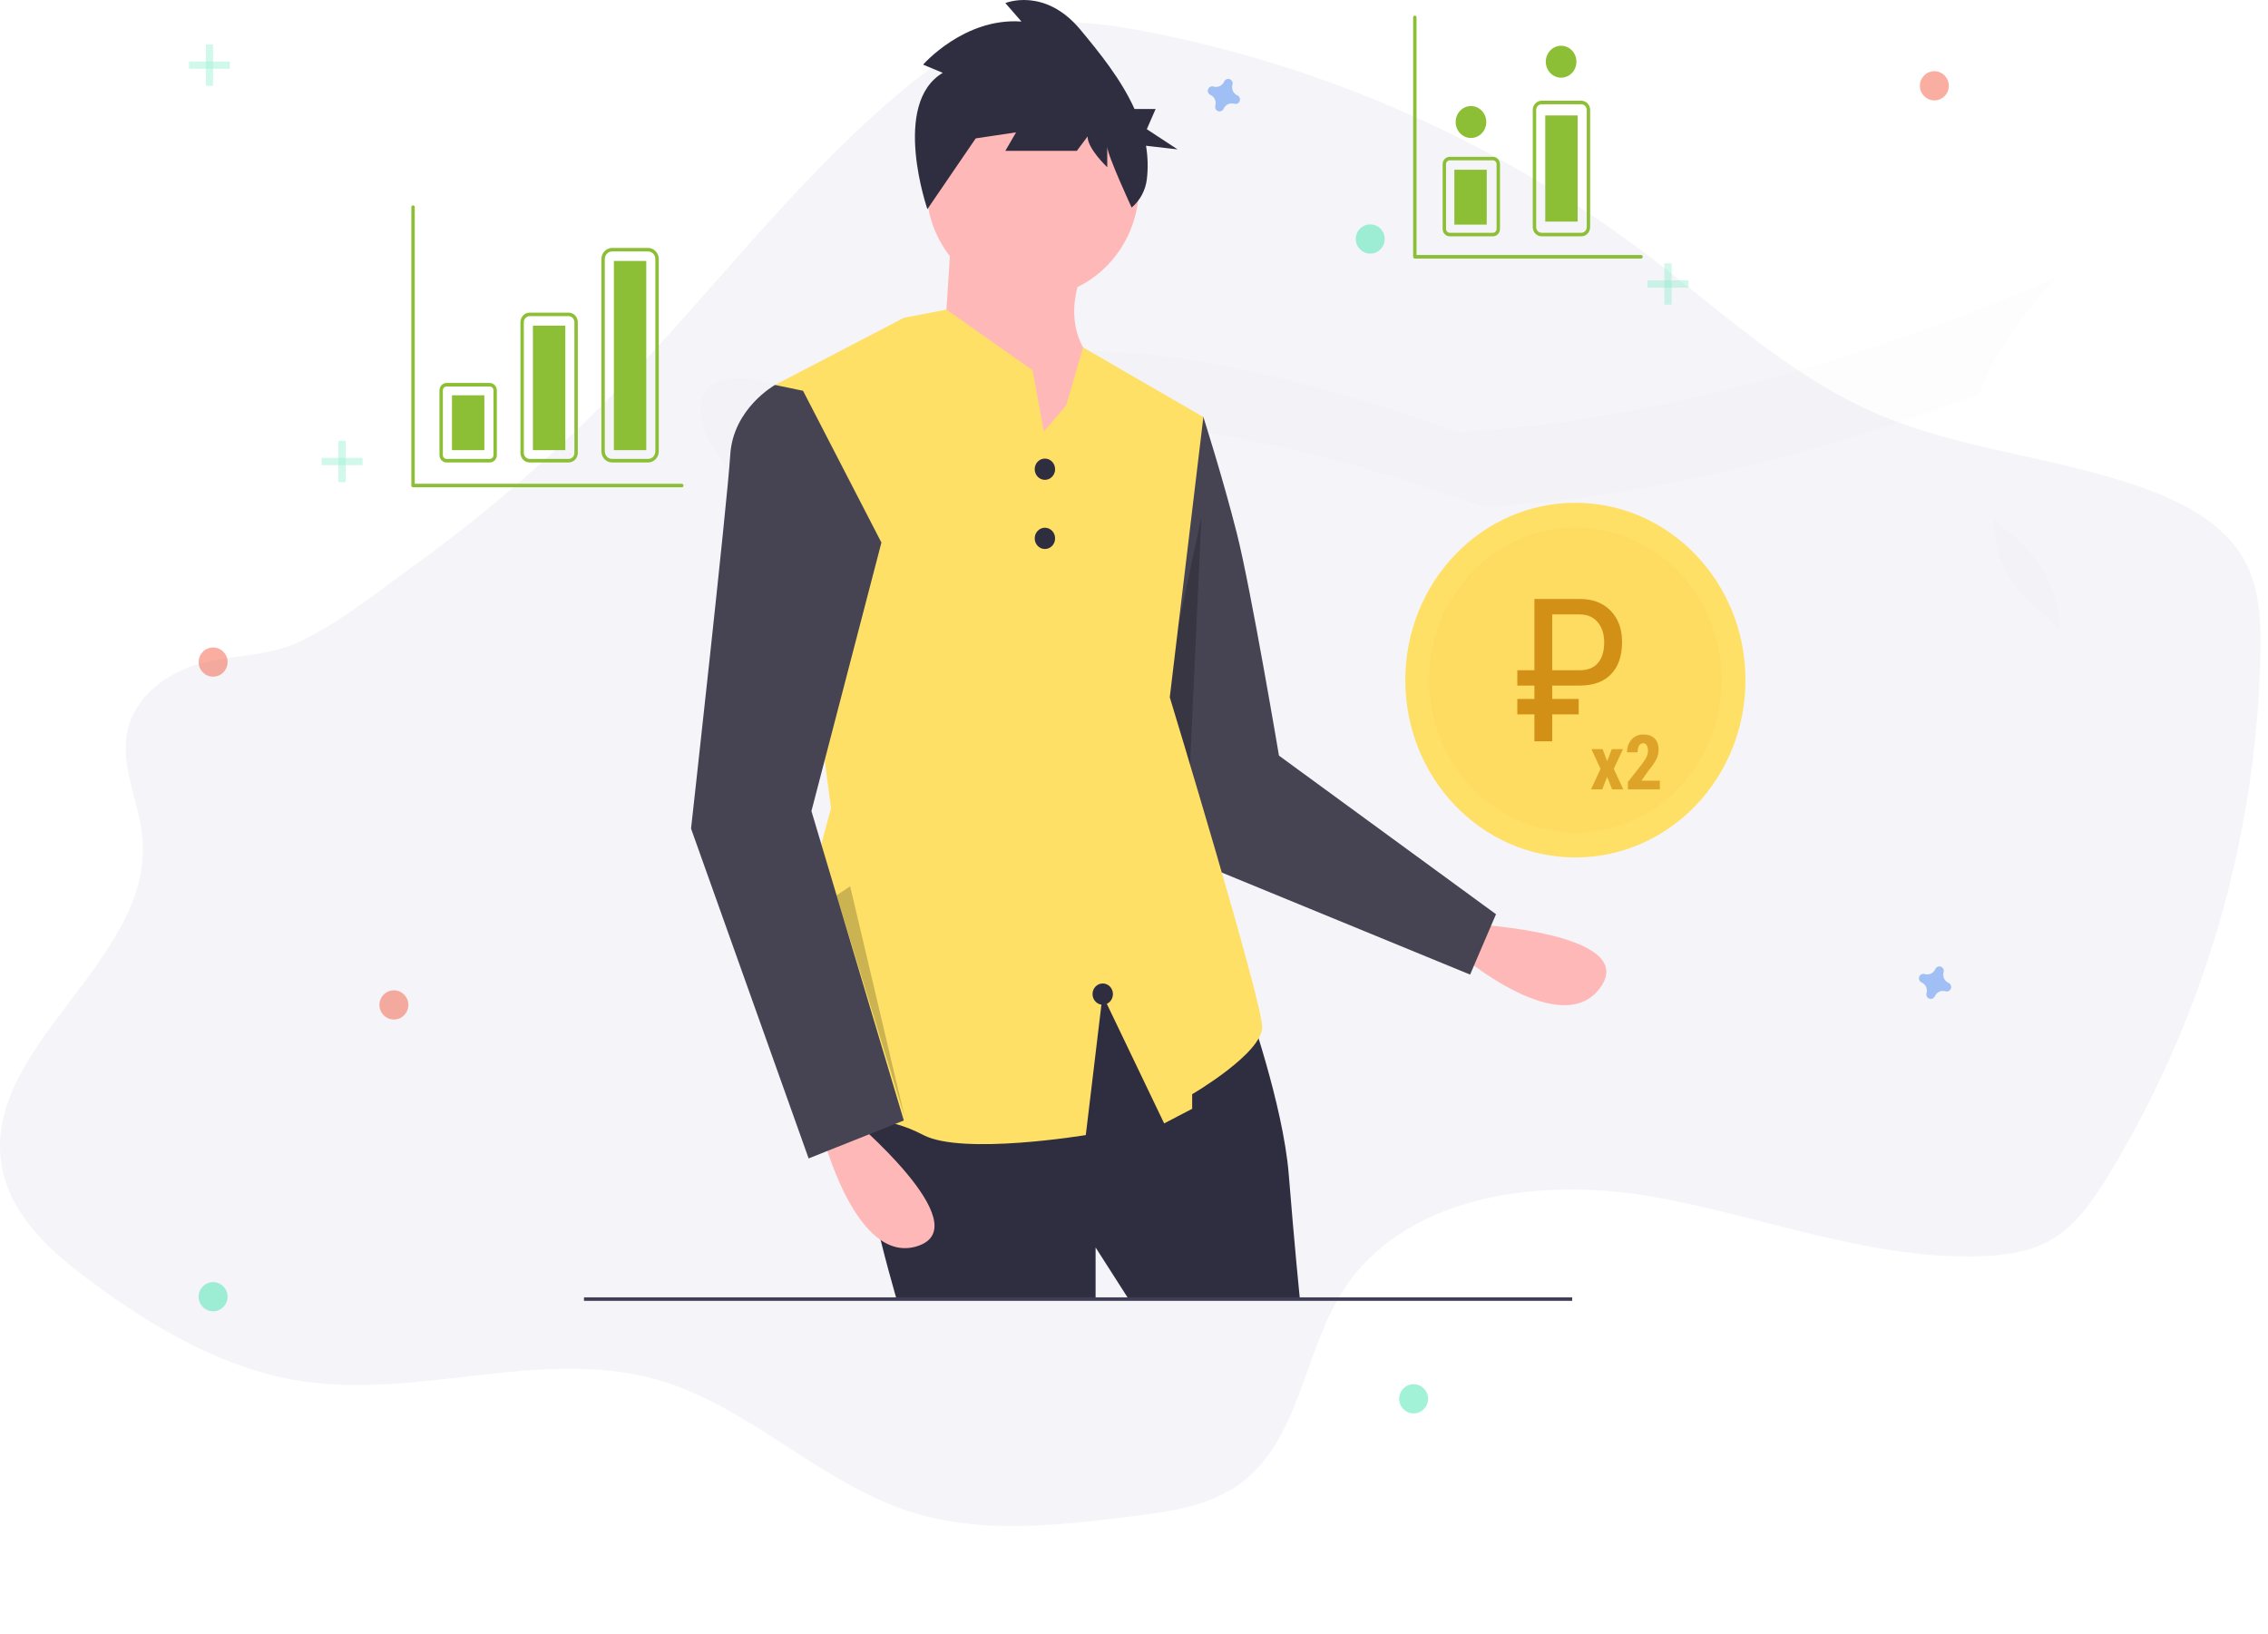 <svg width="204" height="147" viewBox="0 0 204 147" fill="none" xmlns="http://www.w3.org/2000/svg">
<path opacity="0.4" d="M17.655 59.786C14.841 60.636 12.207 62.695 11.504 65.551C10.699 68.834 12.554 72.143 12.822 75.514C13.688 86.557 -2.022 94.349 0.219 105.197C1.109 109.51 4.706 112.683 8.25 115.304C13.927 119.49 20.226 123.188 27.202 124.232C37.79 125.818 48.852 121.156 59.144 124.102C67.445 126.48 73.796 133.447 82.04 136.018C88.315 137.976 95.076 137.205 101.594 136.411C105.11 135.985 108.792 135.493 111.629 133.383C116.902 129.457 117.234 121.703 120.764 116.146C126.218 107.576 138.174 105.893 148.2 107.559C158.225 109.224 167.961 113.325 178.118 112.991C180.289 112.918 182.512 112.624 184.406 111.558C186.709 110.264 188.264 107.983 189.64 105.726C198.236 91.569 202.955 75.398 203.321 58.839C203.381 55.993 203.28 53.025 201.942 50.513C200.25 47.336 196.868 45.435 193.502 44.156C185.419 41.08 176.49 40.577 168.569 37.108C160.93 33.761 154.743 27.892 148.09 22.863C134.832 12.859 119.465 6.015 103.161 2.852C99.34 2.114 95.374 1.586 91.578 2.439C87.203 3.421 83.433 6.148 80.043 9.083C71.024 16.893 63.795 26.528 55.483 35.086C49.75 40.988 43.506 46.373 36.825 51.177C33.749 53.394 30.48 56.026 27.053 57.665C23.915 59.164 20.973 58.786 17.655 59.786Z" fill="#E7E5EE"/>
<g opacity="0.1">
<path opacity="0.1" d="M69.773 40.756C69.773 40.756 79.258 43.626 92.538 39.321C105.819 35.016 133.321 45.54 133.321 45.54C133.321 45.54 150.97 45.54 177.984 35.447C180.121 29.75 185.016 24.971 185.016 24.971C152.757 38.842 130.949 38.842 130.949 38.842C130.949 38.842 103.44 28.32 90.162 32.625C76.883 36.93 67.397 34.06 67.397 34.06C60.758 33.582 63.603 39.322 63.603 39.322L65.555 42.426C65.962 41.38 67.097 40.563 69.773 40.756Z" fill="black"/>
<path opacity="0.1" d="M180.753 47.931C180.265 47.531 179.81 47.093 179.391 46.62C179.282 49.444 180.248 52.253 183.123 54.627C183.889 55.252 184.592 55.953 185.22 56.719C185.312 53.651 183.993 50.606 180.753 47.931Z" fill="black"/>
</g>
<path opacity="0.5" d="M19.168 60.86C19.887 60.86 20.47 60.272 20.47 59.547C20.47 58.822 19.887 58.234 19.168 58.234C18.449 58.234 17.866 58.822 17.866 59.547C17.866 60.272 18.449 60.86 19.168 60.86Z" fill="#F55F44"/>
<path opacity="0.5" d="M35.431 91.695C36.149 91.695 36.732 91.108 36.732 90.382C36.732 89.657 36.149 89.07 35.431 89.07C34.712 89.07 34.129 89.657 34.129 90.382C34.129 91.108 34.712 91.695 35.431 91.695Z" fill="#F55F44"/>
<path opacity="0.5" d="M173.99 9.03C174.709 9.03 175.291 8.442 175.291 7.717C175.291 6.992 174.709 6.404 173.99 6.404C173.271 6.404 172.688 6.992 172.688 7.717C172.688 8.442 173.271 9.03 173.99 9.03Z" fill="#F55F44"/>
<path opacity="0.5" d="M111.301 8.583C111.121 8.504 110.977 8.362 110.895 8.183C110.813 8.004 110.799 7.801 110.856 7.613C110.865 7.584 110.871 7.554 110.873 7.524C110.878 7.437 110.856 7.351 110.809 7.279C110.762 7.206 110.693 7.151 110.612 7.121C110.532 7.091 110.444 7.088 110.361 7.112C110.279 7.137 110.206 7.188 110.155 7.257C110.137 7.282 110.121 7.308 110.11 7.337C110.031 7.516 109.89 7.661 109.713 7.743C109.537 7.826 109.336 7.84 109.149 7.783C109.121 7.774 109.091 7.768 109.061 7.766C108.975 7.761 108.89 7.783 108.818 7.831C108.746 7.878 108.691 7.948 108.662 8.029C108.632 8.11 108.629 8.199 108.653 8.282C108.678 8.365 108.728 8.438 108.797 8.49C108.821 8.509 108.848 8.524 108.876 8.536C109.053 8.615 109.196 8.758 109.277 8.936C109.358 9.115 109.371 9.317 109.314 9.504C109.305 9.533 109.3 9.563 109.298 9.593C109.292 9.68 109.315 9.766 109.362 9.838C109.409 9.911 109.478 9.966 109.558 9.996C109.639 10.026 109.727 10.029 109.809 10.005C109.892 9.98 109.964 9.929 110.016 9.86C110.034 9.835 110.049 9.809 110.061 9.78C110.139 9.6 110.28 9.454 110.457 9.372C110.635 9.289 110.836 9.275 111.023 9.332C111.052 9.341 111.081 9.347 111.111 9.349C111.197 9.354 111.282 9.332 111.353 9.285C111.425 9.237 111.48 9.168 111.51 9.087C111.54 9.006 111.543 8.918 111.519 8.835C111.495 8.752 111.446 8.679 111.378 8.627C111.354 8.609 111.328 8.595 111.301 8.583Z" fill="#4D8AF0"/>
<path opacity="0.5" d="M175.267 88.404C175.088 88.325 174.943 88.183 174.861 88.004C174.78 87.825 174.766 87.622 174.822 87.434C174.831 87.405 174.837 87.375 174.839 87.345C174.845 87.258 174.822 87.172 174.775 87.1C174.728 87.027 174.659 86.972 174.578 86.942C174.498 86.912 174.41 86.909 174.327 86.933C174.245 86.958 174.172 87.009 174.121 87.078C174.103 87.103 174.088 87.129 174.076 87.157C173.998 87.338 173.857 87.484 173.679 87.566C173.502 87.649 173.301 87.663 173.114 87.606C173.085 87.597 173.056 87.591 173.026 87.589C172.94 87.583 172.855 87.606 172.783 87.653C172.711 87.701 172.656 87.77 172.626 87.852C172.596 87.933 172.593 88.022 172.618 88.105C172.642 88.188 172.692 88.261 172.761 88.313C172.785 88.331 172.812 88.347 172.84 88.359C173.019 88.437 173.163 88.579 173.245 88.758C173.327 88.937 173.341 89.14 173.284 89.329C173.275 89.358 173.27 89.388 173.268 89.418C173.262 89.504 173.285 89.59 173.332 89.663C173.379 89.736 173.448 89.791 173.528 89.821C173.609 89.851 173.697 89.854 173.779 89.829C173.862 89.805 173.934 89.754 173.986 89.684C174.004 89.66 174.019 89.633 174.031 89.605C174.109 89.424 174.25 89.279 174.427 89.196C174.605 89.114 174.806 89.1 174.993 89.157C175.022 89.166 175.051 89.172 175.081 89.174C175.167 89.179 175.252 89.156 175.324 89.109C175.396 89.062 175.451 88.992 175.481 88.911C175.511 88.829 175.513 88.741 175.489 88.657C175.465 88.574 175.414 88.501 175.346 88.449C175.321 88.431 175.295 88.416 175.267 88.404Z" fill="#4D8AF0"/>
<path opacity="0.5" d="M127.153 127.122C127.871 127.122 128.454 126.534 128.454 125.809C128.454 125.084 127.871 124.496 127.153 124.496C126.434 124.496 125.851 125.084 125.851 125.809C125.851 126.534 126.434 127.122 127.153 127.122Z" fill="#47E6B1"/>
<path opacity="0.5" d="M19.168 117.938C19.887 117.938 20.47 117.351 20.47 116.626C20.47 115.901 19.887 115.313 19.168 115.313C18.449 115.313 17.866 115.901 17.866 116.626C17.866 117.351 18.449 117.938 19.168 117.938Z" fill="#47E6B1"/>
<path opacity="0.5" d="M123.249 22.808C123.968 22.808 124.551 22.22 124.551 21.495C124.551 20.77 123.968 20.182 123.249 20.182C122.531 20.182 121.948 20.77 121.948 21.495C121.948 22.22 122.531 22.808 123.249 22.808Z" fill="#47E6B1"/>
<g opacity="0.5">
<path opacity="0.5" d="M19.168 4H18.517V7.717H19.168V4Z" fill="#47E6B1"/>
<path opacity="0.5" d="M20.685 6.187V5.53H17V6.187H20.685Z" fill="#47E6B1"/>
</g>
<g opacity="0.5">
<path opacity="0.5" d="M31.094 39.646H30.444V43.363H31.094V39.646Z" fill="#47E6B1"/>
<path opacity="0.5" d="M32.612 41.833V41.176H28.926V41.833H32.612Z" fill="#47E6B1"/>
</g>
<g opacity="0.5">
<path opacity="0.5" d="M150.354 23.681H149.704V27.398H150.354V23.681Z" fill="#47E6B1"/>
<path opacity="0.5" d="M151.874 25.868V25.212H148.188V25.868H151.874Z" fill="#47E6B1"/>
</g>
<g clip-path="url(#clip0)">
<path d="M132.576 83.127C132.576 83.127 147.421 83.927 143.963 88.799C140.506 93.671 131.42 85.941 131.42 85.941L132.576 83.127Z" fill="#FFB8B8"/>
<path d="M105.218 36.722L108.24 37.51C108.24 37.51 110.002 43.022 111.261 48.01C112.52 52.998 115.039 67.961 115.039 67.961L134.561 82.225L132.232 87.655L106.225 76.969L100.433 53.26L105.218 36.722Z" fill="#464353"/>
<path opacity="0.2" d="M108.061 46.507L106.935 71.094L109.285 78.404L102.401 73.141L108.061 46.507Z" fill="black"/>
<path d="M112.143 90.144C112.143 90.144 115.416 99.332 115.92 105.632C116.424 111.932 116.927 116.92 116.927 116.92H101.567L98.545 112.195V116.92H80.666C80.666 116.92 75.63 99.857 77.644 97.757C79.659 95.656 98.797 86.731 98.797 86.731L112.143 90.144Z" fill="#2F2E41"/>
<path d="M141.411 116.681H52.528V117H141.411V116.681Z" fill="#3F3D56"/>
<path d="M92.879 26.746C98.164 26.746 102.448 22.28 102.448 16.771C102.448 11.261 98.164 6.795 92.879 6.795C87.594 6.795 83.31 11.261 83.31 16.771C83.31 22.28 87.594 26.746 92.879 26.746Z" fill="#FFB8B8"/>
<path d="M85.576 20.971L84.821 32.522L94.39 45.91L99.174 33.309C99.174 33.309 94.893 30.422 97.412 24.384L85.576 20.971Z" fill="#FFB8B8"/>
<path d="M113.527 92.375C113.527 94.738 107.232 98.413 107.232 98.413V99.725L104.713 101.038L99.174 89.488L97.664 102.087C97.664 102.087 86.583 103.926 83.059 102.087C79.532 100.25 77.77 101.038 72.734 99.201C67.698 97.363 74.749 72.686 74.749 72.686L69.712 34.622L80.715 28.887L81.295 28.584L82.808 28.293L85.127 27.847L92.879 33.309L93.503 36.722L93.887 38.822L95.9 36.459L97.421 31.245L108.24 37.51L105.218 62.71C105.218 62.71 113.527 90.013 113.527 92.375Z" fill="#FFE066"/>
<path d="M76.511 100.513C76.511 100.513 88.095 110.226 82.555 112.064C77.015 113.901 73.993 102.088 73.993 102.088L76.511 100.513Z" fill="#FFB8B8"/>
<path d="M72.231 35.147L69.712 34.622C69.712 34.622 65.935 36.722 65.683 40.922C65.431 45.122 62.158 74.524 62.158 74.524L72.734 104.188L81.296 100.776L72.986 72.949L79.281 48.798L72.231 35.147Z" fill="#464353"/>
<path d="M93.986 43.158C94.493 43.158 94.904 42.73 94.904 42.201C94.904 41.673 94.493 41.244 93.986 41.244C93.479 41.244 93.069 41.673 93.069 42.201C93.069 42.73 93.479 43.158 93.986 43.158Z" fill="#2F2E41"/>
<path d="M93.986 49.378C94.493 49.378 94.904 48.95 94.904 48.421C94.904 47.892 94.493 47.464 93.986 47.464C93.479 47.464 93.069 47.892 93.069 48.421C93.069 48.95 93.479 49.378 93.986 49.378Z" fill="#2F2E41"/>
<path d="M99.188 90.366C99.695 90.366 100.106 89.937 100.106 89.409C100.106 88.88 99.695 88.452 99.188 88.452C98.681 88.452 98.27 88.88 98.27 89.409C98.27 89.937 98.681 90.366 99.188 90.366Z" fill="#2F2E41"/>
<path d="M84.8 6.551L83.031 5.813C83.031 5.813 86.73 1.568 91.876 1.937L90.428 0.276C90.428 0.276 93.966 -1.2 97.182 2.675C98.873 4.713 100.829 7.108 102.048 9.805H103.943L103.152 11.62L105.919 13.435L103.079 13.109C103.248 14.103 103.274 15.118 103.156 16.119C103.034 17.122 102.544 18.035 101.788 18.667C101.788 18.667 99.594 13.934 99.594 13.195V15.041C99.594 15.041 97.825 13.38 97.825 12.273L96.861 13.565H90.428L91.393 11.903L87.695 12.457L89.142 10.427L83.416 18.81C83.416 18.81 80.137 9.32 84.8 6.551Z" fill="#2F2E41"/>
<path d="M141.702 77.119C150.151 77.119 157 69.978 157 61.17C157 52.362 150.151 45.221 141.702 45.221C133.252 45.221 126.403 52.362 126.403 61.17C126.403 69.978 133.252 77.119 141.702 77.119Z" fill="#FFE066"/>
<path opacity="0.1" d="M141.702 74.886C148.968 74.886 154.858 68.745 154.858 61.17C154.858 53.595 148.968 47.454 141.702 47.454C134.435 47.454 128.545 53.595 128.545 61.17C128.545 68.745 134.435 74.886 141.702 74.886Z" fill="#EFB53A"/>
<path opacity="0.2" d="M75.247 80.52L81.365 100.445L76.47 79.712L75.247 80.52Z" fill="black"/>
<path d="M44.051 41.594H40.168C39.998 41.594 39.836 41.524 39.717 41.399C39.597 41.275 39.529 41.105 39.529 40.929V35.109C39.529 34.932 39.597 34.763 39.717 34.638C39.836 34.514 39.998 34.443 40.168 34.443H44.051C44.221 34.443 44.383 34.514 44.503 34.638C44.622 34.763 44.69 34.932 44.69 35.109V40.929C44.69 41.105 44.622 41.275 44.503 41.399C44.383 41.524 44.221 41.594 44.051 41.594ZM40.168 34.762C40.08 34.762 39.995 34.799 39.933 34.864C39.87 34.929 39.835 35.017 39.835 35.109V40.929C39.835 41.021 39.87 41.109 39.933 41.174C39.995 41.239 40.08 41.275 40.168 41.276H44.051C44.14 41.275 44.224 41.239 44.286 41.174C44.349 41.109 44.384 41.021 44.384 40.929V35.109C44.384 35.017 44.349 34.929 44.286 34.864C44.224 34.799 44.14 34.762 44.051 34.762H40.168Z" fill="#8CBF36"/>
<path d="M51.145 41.594H47.638C47.419 41.594 47.209 41.503 47.054 41.342C46.899 41.18 46.812 40.961 46.811 40.733V28.979C46.812 28.75 46.899 28.531 47.054 28.369C47.209 28.208 47.419 28.117 47.638 28.117H51.145C51.364 28.117 51.575 28.208 51.73 28.369C51.885 28.531 51.972 28.75 51.972 28.979V40.733C51.972 40.961 51.885 41.18 51.73 41.342C51.575 41.503 51.364 41.594 51.145 41.594ZM47.638 28.436C47.5 28.436 47.368 28.493 47.27 28.595C47.172 28.697 47.117 28.835 47.117 28.979V40.733C47.117 40.876 47.172 41.014 47.27 41.116C47.368 41.218 47.5 41.275 47.638 41.275H51.145C51.283 41.275 51.416 41.218 51.513 41.116C51.611 41.014 51.666 40.876 51.666 40.733V28.979C51.666 28.835 51.611 28.697 51.513 28.595C51.416 28.493 51.283 28.436 51.145 28.436L47.638 28.436Z" fill="#8CBF36"/>
<path d="M58.292 41.594H55.056C54.8 41.594 54.556 41.488 54.376 41.3C54.195 41.112 54.094 40.857 54.093 40.591V23.3C54.094 23.034 54.195 22.779 54.376 22.591C54.556 22.403 54.8 22.297 55.056 22.297H58.292C58.547 22.297 58.792 22.403 58.972 22.591C59.152 22.779 59.254 23.034 59.254 23.3V40.591C59.254 40.857 59.152 41.112 58.972 41.3C58.792 41.488 58.547 41.594 58.292 41.594ZM55.056 22.616C54.882 22.616 54.715 22.688 54.592 22.816C54.469 22.944 54.4 23.118 54.399 23.3V40.591C54.4 40.773 54.469 40.947 54.592 41.075C54.715 41.203 54.882 41.275 55.056 41.276H58.292C58.466 41.275 58.633 41.203 58.756 41.075C58.879 40.947 58.948 40.773 58.948 40.591V23.3C58.948 23.118 58.879 22.944 58.756 22.816C58.633 22.688 58.466 22.616 58.292 22.616H55.056Z" fill="#8CBF36"/>
<path d="M43.566 35.551H40.653V40.486H43.566V35.551Z" fill="#8CBF36"/>
<path d="M50.848 29.289H47.935V40.486H50.848V29.289Z" fill="#8CBF36"/>
<path d="M58.13 23.468H55.217V40.486H58.13V23.468Z" fill="#8CBF36"/>
<path d="M147.607 23.254H127.26C127.24 23.254 127.22 23.25 127.202 23.241C127.183 23.233 127.166 23.222 127.152 23.207C127.138 23.192 127.127 23.174 127.119 23.155C127.111 23.136 127.107 23.115 127.107 23.094V1.564C127.107 1.521 127.123 1.481 127.152 1.451C127.181 1.421 127.22 1.404 127.26 1.404C127.301 1.404 127.34 1.421 127.368 1.451C127.397 1.481 127.413 1.521 127.413 1.564V22.935H147.607C147.648 22.935 147.687 22.951 147.715 22.981C147.744 23.011 147.76 23.052 147.76 23.094C147.76 23.136 147.744 23.177 147.715 23.207C147.687 23.237 147.648 23.254 147.607 23.254Z" fill="#8CBF36"/>
<path d="M61.324 43.827H37.153C37.133 43.827 37.113 43.823 37.094 43.815C37.076 43.807 37.059 43.795 37.045 43.781C37.031 43.766 37.019 43.748 37.012 43.729C37.004 43.709 37 43.689 37 43.668V18.628C37 18.586 37.016 18.546 37.045 18.516C37.074 18.486 37.112 18.469 37.153 18.469C37.194 18.469 37.233 18.486 37.261 18.516C37.29 18.546 37.306 18.586 37.306 18.628V43.508H61.324C61.365 43.508 61.404 43.525 61.433 43.555C61.461 43.585 61.477 43.626 61.477 43.668C61.477 43.71 61.461 43.751 61.433 43.781C61.404 43.81 61.365 43.827 61.324 43.827Z" fill="#8CBF36"/>
<path d="M134.282 21.255H130.398C130.229 21.255 130.067 21.184 129.947 21.06C129.827 20.935 129.76 20.766 129.76 20.589V14.769C129.76 14.593 129.827 14.423 129.947 14.299C130.067 14.174 130.229 14.104 130.398 14.104H134.282C134.451 14.104 134.614 14.174 134.733 14.299C134.853 14.424 134.92 14.593 134.92 14.769V20.589C134.92 20.766 134.853 20.935 134.733 21.06C134.614 21.184 134.451 21.255 134.282 21.255ZM130.398 14.422C130.31 14.423 130.226 14.459 130.163 14.524C130.101 14.589 130.066 14.677 130.066 14.769V20.589C130.066 20.681 130.101 20.769 130.163 20.834C130.226 20.899 130.31 20.936 130.398 20.936H134.282C134.37 20.936 134.455 20.899 134.517 20.834C134.579 20.769 134.614 20.681 134.614 20.589V14.769C134.614 14.677 134.579 14.589 134.517 14.524C134.455 14.459 134.37 14.423 134.282 14.422H130.398Z" fill="#8CBF36"/>
<path d="M142.236 21.255H138.661C138.451 21.255 138.249 21.167 138.1 21.012C137.952 20.857 137.868 20.647 137.868 20.428V9.886C137.868 9.667 137.952 9.457 138.1 9.302C138.249 9.147 138.451 9.06 138.661 9.059H142.236C142.446 9.06 142.647 9.147 142.796 9.302C142.945 9.457 143.028 9.667 143.029 9.886V20.428C143.028 20.647 142.945 20.857 142.796 21.012C142.647 21.167 142.446 21.255 142.236 21.255ZM138.661 9.378C138.532 9.378 138.408 9.432 138.317 9.527C138.225 9.622 138.174 9.751 138.174 9.886V20.428C138.174 20.563 138.225 20.692 138.317 20.787C138.408 20.882 138.532 20.936 138.661 20.936H142.236C142.365 20.936 142.489 20.882 142.58 20.787C142.671 20.692 142.722 20.563 142.723 20.428V9.886C142.722 9.751 142.671 9.622 142.58 9.527C142.489 9.432 142.365 9.378 142.236 9.378H138.661Z" fill="#8CBF36"/>
<path d="M133.727 15.267H130.814V20.202H133.727V15.267Z" fill="#8CBF36"/>
<path d="M141.905 10.383H138.992V19.931H141.905V10.383Z" fill="#8CBF36"/>
<path d="M132.309 12.409C133.069 12.409 133.686 11.766 133.686 10.973C133.686 10.181 133.069 9.538 132.309 9.538C131.548 9.538 130.932 10.181 130.932 10.973C130.932 11.766 131.548 12.409 132.309 12.409Z" fill="#8CBF36"/>
<path d="M140.417 6.986C141.177 6.986 141.794 6.343 141.794 5.551C141.794 4.758 141.177 4.115 140.417 4.115C139.656 4.115 139.04 4.758 139.04 5.551C139.04 6.343 139.656 6.986 140.417 6.986Z" fill="#8CBF36"/>
<path d="M141.998 64.253H139.616V66.67H138.016V64.253H136.478V62.864H138.016V61.66H136.478V60.28H138.016V53.873H142.094C143.266 53.873 144.192 54.225 144.872 54.928C145.557 55.631 145.9 56.571 145.9 57.749C145.9 58.98 145.575 59.938 144.924 60.623C144.274 61.303 143.351 61.648 142.156 61.66H139.616V62.864H141.998V64.253ZM139.616 60.28H142.094C142.815 60.28 143.36 60.063 143.729 59.63C144.104 59.196 144.292 58.575 144.292 57.767C144.292 57.034 144.101 56.437 143.72 55.974C143.339 55.511 142.815 55.273 142.147 55.262H139.616V60.28Z" fill="#D39016"/>
<path d="M144.557 68.452L144.979 67.377H145.983L145.156 69.148L146.013 71H145.006L144.56 69.865L144.118 71H143.107L143.964 69.148L143.144 67.377H144.152L144.557 68.452ZM149.298 71H146.425V70.33L147.744 68.653C147.912 68.421 148.035 68.218 148.113 68.043C148.193 67.867 148.233 67.699 148.233 67.538C148.233 67.321 148.195 67.152 148.119 67.029C148.046 66.906 147.939 66.845 147.798 66.845C147.644 66.845 147.521 66.916 147.43 67.059C147.34 67.202 147.296 67.403 147.296 67.662H146.345C146.345 67.363 146.406 67.089 146.529 66.841C146.654 66.594 146.828 66.402 147.051 66.266C147.277 66.127 147.531 66.058 147.815 66.058C148.25 66.058 148.587 66.179 148.826 66.42C149.067 66.659 149.188 66.999 149.188 67.441C149.188 67.715 149.121 67.994 148.987 68.278C148.855 68.559 148.615 68.906 148.267 69.319L147.641 70.213H149.298V71Z" fill="#DEA329"/>
</g>
<defs>
<clipPath id="clip0">
<rect width="120" height="117" fill="white" transform="translate(37)"/>
</clipPath>
</defs>
</svg>
